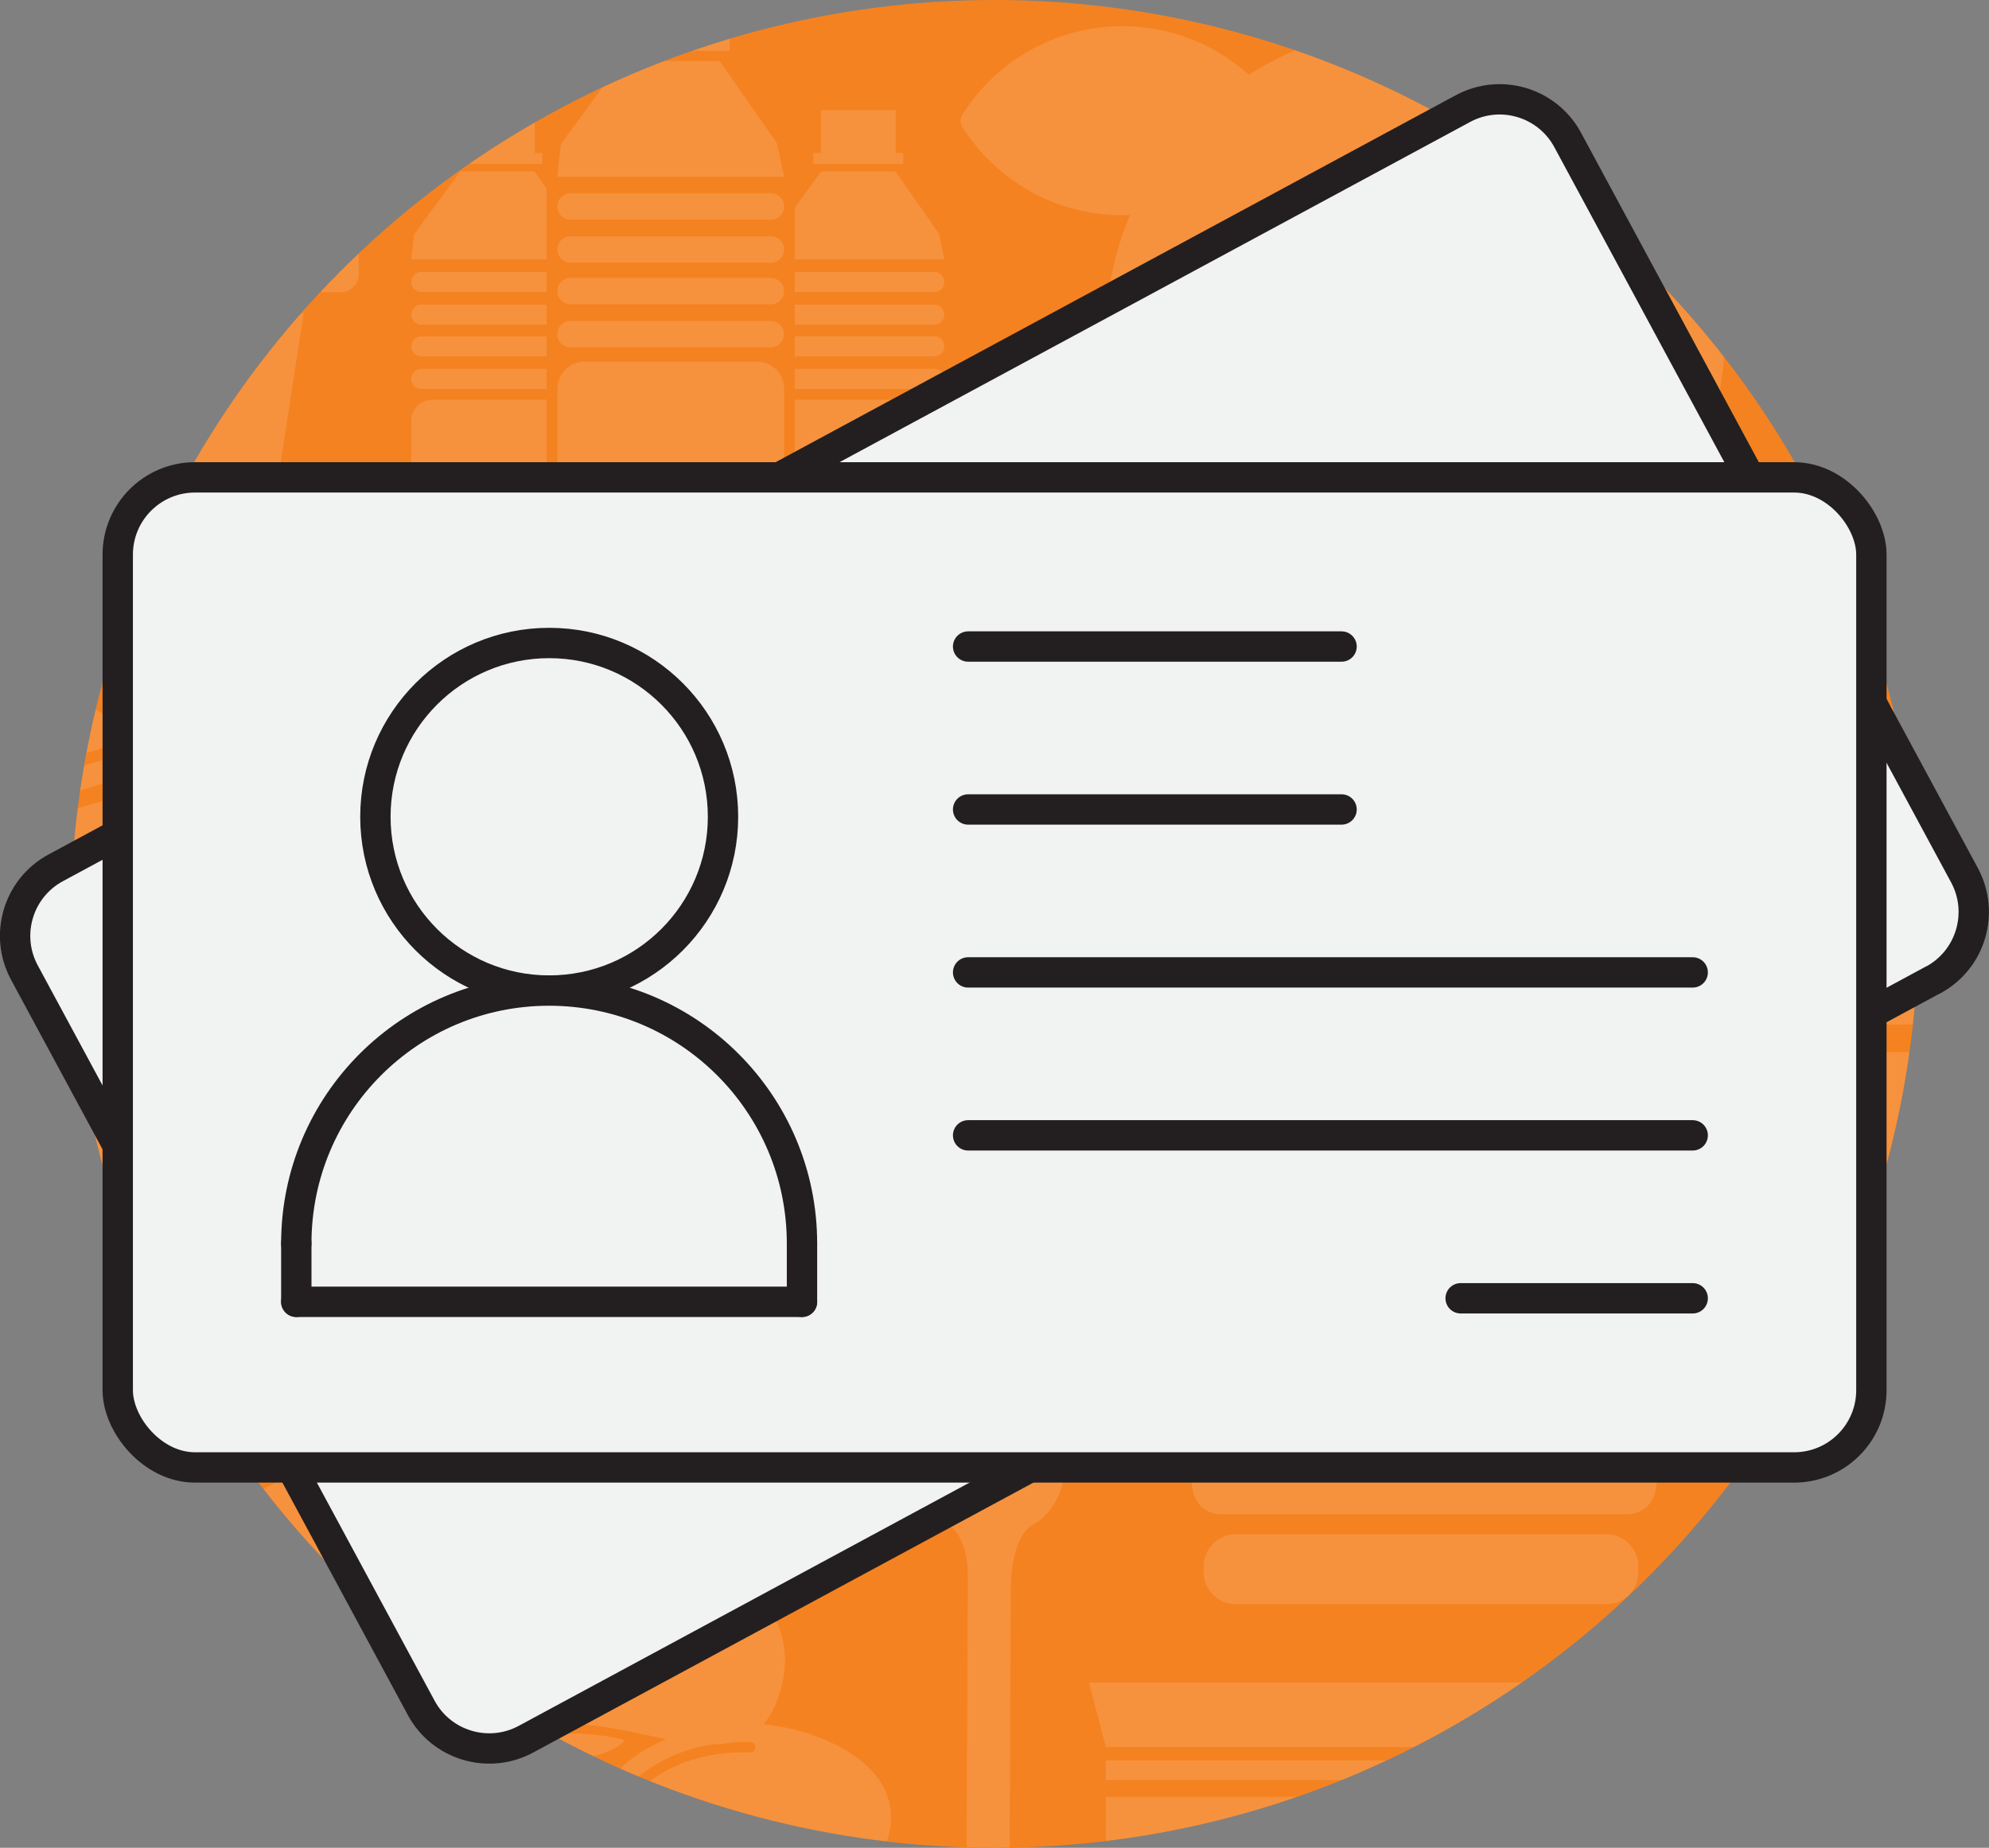 <svg xmlns="http://www.w3.org/2000/svg" xmlns:xlink="http://www.w3.org/1999/xlink" id="Layer_2" viewBox="0 0 163.19 151.62"><rect x="0" y="0" width="163.19" height="151.62" fill="#808080" stroke="none"/><defs><style>      .cls-1, .cls-2 {        fill: none;      }      .cls-3 {        fill: #f58220;      }      .cls-2 {        stroke: #231f20;        stroke-linecap: round;        stroke-linejoin: round;        stroke-width: 2.49px;      }      .cls-4 {        fill: #f1f2f2;      }      .cls-5 {        clip-path: url(#clippath-1);      }      .cls-6 {        clip-path: url(#clippath-3);      }      .cls-7 {        clip-path: url(#clippath-2);      }      .cls-8 {        fill: #fff;      }      .cls-9 {        opacity: .13;      }      .cls-10 {        clip-path: url(#clippath);      }    </style><clipPath id="clippath"><circle class="cls-1" cx="81.59" cy="75.81" r="75.81"></circle></clipPath><clipPath id="clippath-1"><rect class="cls-1" x="-181.28" y="-270.92" width="526.17" height="327.21"></rect></clipPath><clipPath id="clippath-2"><rect class="cls-1" x="-181.28" y="51.26" width="526.17" height="327.21"></rect></clipPath><clipPath id="clippath-3"><rect class="cls-1" y="6.9" width="163.19" height="137.81"></rect></clipPath></defs><g id="Layer_1-2" data-name="Layer_1"><g><g class="cls-10"><ellipse class="cls-3" cx="387.86" cy="147.93" rx="703.38" ry="452.15"></ellipse><g><g class="cls-9"><g class="cls-5"><path class="cls-8" d="M102.79,18.76c0-1.33,1.08-2.41,2.41-2.41s2.41,1.08,2.41,2.41-1.08,2.41-2.41,2.41-2.41-1.08-2.41-2.41M105.19,33.49c0-4.1,4.89-7.43,10.93-7.43s10.93,3.32,10.93,7.43-4.89,7.43-10.93,7.43-10.93-3.32-10.93-7.43M127.72,21.16c-1.33,0-2.41-1.08-2.41-2.41s1.08-2.41,2.41-2.41,2.41,1.08,2.41,2.41-1.08,2.41-2.41,2.41M78.95,10.4c2.75,4.36,7.6,7.26,13.13,7.26.21,0,.43-.01.64-.02-1.29,3.04-2,6.38-2,9.89,0,14.02,11.37,25.39,25.39,25.39s25.39-11.37,25.39-25.39c0-3.52-.72-6.87-2.01-9.91.37.03.75.04,1.13.04,5.63,0,10.55-3,13.27-7.48.1-.17.1-.38,0-.55-2.72-4.48-7.65-7.48-13.27-7.48-4.09,0-7.8,1.59-10.57,4.17-4-2.64-8.79-4.17-13.94-4.17s-9.71,1.47-13.65,3.99c-2.75-2.48-6.38-3.99-10.37-3.99-5.53,0-10.39,2.9-13.13,7.26-.19.31-.19.7,0,1.01M112.19,30.13c.82,0,1.48,1.37,1.48,3.06s-.66,3.06-1.48,3.06-1.48-1.37-1.48-3.06.66-3.06,1.48-3.06M118.41,33.19c0,1.69.66,3.06,1.48,3.06s1.48-1.37,1.48-3.06-.66-3.06-1.48-3.06-1.48,1.37-1.48,3.06"></path><path class="cls-8" d="M160.11,54.18c.47.01.93-.13,1.31-.41.53-.39.85-.99.87-1.65.02-.57-.19-1.1-.57-1.51-.39-.41-.91-.65-1.48-.66-.47-.01-.93.13-1.31.41-.53.39-.85.99-.87,1.65-.03,1.17.89,2.14,2.05,2.18M164.27,43.36c.16,0,.3-.04.42-.13.16-.12.27-.31.28-.52l.04-1.47c.01-.37-.28-.68-.65-.69-.37-.01-.68.28-.69.65l-.04,1.47c-.01.37.28.68.65.69M164.39,39.54c.16,0,.3-.04.42-.13.16-.12.27-.31.28-.52v-.39c.02-.37-.27-.68-.64-.69-.37-.01-.68.28-.69.65v.39c-.02.37.27.68.64.69M164.76,27.16c.16,0,.3-.04.42-.13.16-.12.27-.31.28-.52l.04-1.47c.01-.37-.28-.68-.65-.69-.37-.01-.68.28-.69.65l-.04,1.47c-.01.37.28.68.65.69M164.87,23.34c.16,0,.3-.04.42-.13.16-.12.27-.31.28-.52v-.39c.02-.37-.27-.68-.64-.69-.37-.01-.68.28-.69.65v.39c-.02.37.27.68.64.69M165.26,10.36c.16,0,.3-.04.42-.13.16-.12.27-.31.28-.52l.04-1.47c.01-.37-.28-.68-.65-.69-.37-.01-.68.28-.69.65l-.04,1.47c-.01.37.28.68.65.69M165.37,6.54c.16,0,.3-.04.42-.13.16-.12.27-.31.28-.52v-.39c.02-.37-.27-.68-.64-.69-.37-.01-.68.28-.69.65v.39c-.02.37.27.68.64.69M156.04,51.94c.04-1.28.66-2.46,1.69-3.22.45-.33.94-.55,1.47-.68l.09-2.86-1.86-.06c-2.02-.06-3.61-1.75-3.55-3.77l.07-2.18c.06-2.02,1.75-3.61,3.77-3.55l1.86.06.02-.56c-3.78.59-4.94-.27-5.29-.88-.28-.48-.11-1.1.38-1.38.43-.24.96-.14,1.27.22.14.08,1,.45,3.7-.02l.03-1.06-4.45-.13c-.56-.02-1-.48-.98-1.04.02-.56.48-1,1.04-.98l4.45.13.02-.71-1.86-.06c-2.02-.06-3.61-1.75-3.55-3.77l.07-2.17c.06-2.02,1.75-3.61,3.77-3.55l1.86.06.03-1.09c-3.78.59-4.94-.27-5.29-.88-.28-.48-.11-1.1.38-1.38.43-.24.96-.14,1.27.22.14.08,1,.46,3.7-.02l.03-1.06-4.45-.13c-.56-.02-1-.48-.98-1.04.02-.56.48-1,1.04-.98l4.45.13.03-1.14-1.86-.06c-2.02-.06-3.61-1.75-3.55-3.77l.06-2.18c.06-2.02,1.75-3.61,3.77-3.55l1.86.06.03-.99,1.18-4.2.84,4.26-.03.99,1.86.06c2.02.05,3.6,1.73,3.55,3.77l-.07,2.17c-.06,2.02-1.75,3.61-3.77,3.55l-1.86-.06-.03,1.14,4.69.14c.56.02,1,.48.98,1.04,0,.32-.17.61-.41.79-.17.13-.39.2-.63.19l-4.69-.14-.02.62c4.48-.67,5.42,1.08,5.57,1.46.17.44.02.92-.34,1.18-.07.05-.14.09-.23.12-.49.19-1.03-.02-1.26-.47-.09-.09-.88-.76-3.8-.25l-.05,1.53,1.86.06c2.02.06,3.61,1.75,3.55,3.77l-.06,2.18c-.06,2.02-1.75,3.61-3.77,3.55l-1.86-.06-.02.71,4.69.14c.56.02,1,.48.98,1.04,0,.32-.17.61-.41.79-.17.13-.39.2-.63.19l-4.69-.14-.02.62c4.48-.67,5.42,1.08,5.57,1.46.17.44.02.92-.34,1.18-.07.05-.14.09-.23.12-.49.19-1.03-.02-1.26-.47-.09-.09-.88-.76-3.8-.25l-.03,1,1.86.06c2.02.06,3.61,1.75,3.55,3.77l-.06,2.18c-.06,2.02-1.75,3.61-3.77,3.55l-1.86-.06-.08,2.83c.74.19,1.42.59,1.96,1.16.76.8,1.16,1.85,1.12,2.96-.04,1.28-.66,2.46-1.69,3.22-.75.55-1.63.82-2.56.79-2.28-.07-4.08-1.98-4.01-4.26"></path><path class="cls-8" d="M-20.25,23.98H27.93c.83,0,1.51-.68,1.51-1.51v-2.39c0-.83-.68-1.51-1.51-1.51H-20.25c-.83,0-1.51.68-1.51,1.51v2.39c0,.83.68,1.51,1.51,1.51"></path><path class="cls-8" d="M-8.07,45.55H15.75v-4.87h-5.01c-.11-3.61-3.06-6.5-6.7-6.5s-6.59,2.89-6.7,6.5h-5.42v4.87ZM24.92,25.68l-4.11,26.61c-.16,1.01-1.03,1.76-2.06,1.76H-11.08c-1.03,0-1.9-.75-2.06-1.76l-4.11-26.61H24.92Z"></path><path class="cls-8" d="M46.79,26.34h16.46c.59,0,1.07.48,1.07,1.07v.02c0,.59-.48,1.07-1.07,1.07h-16.46c-.59,0-1.07-.48-1.07-1.07v-.02c0-.59.48-1.07,1.07-1.07M45.73,23.88c0-.59.48-1.07,1.07-1.07h16.46c.59,0,1.07.48,1.07,1.07v.02c0,.59-.48,1.07-1.07,1.07h-16.46c-.59,0-1.07-.48-1.07-1.07v-.02ZM45.73,20.46c0-.59.48-1.07,1.07-1.07h16.46c.59,0,1.07.48,1.07,1.07v.02c0,.59-.48,1.07-1.07,1.07h-16.46c-.59,0-1.07-.48-1.07-1.07v-.02ZM45.73,16.93c0-.59.48-1.07,1.07-1.07h16.46c.59,0,1.07.48,1.07,1.07v.02c0,.59-.48,1.07-1.07,1.07h-16.46c-.59,0-1.07-.48-1.07-1.07v-.02ZM47.96,29.67h14.14c1.23,0,2.23,1,2.23,2.23v17.1c0,1.97-1.6,3.57-3.57,3.57h-11.45c-1.97,0-3.57-1.6-3.57-3.57v-17.1c0-1.23,1-2.23,2.23-2.23M46.02,11.81l4.99-6.8h8.03l4.7,6.73.59,2.72v.05h-18.6l.29-2.69ZM50.18,4.17h9.69v-1.17h-.81V-1.63h-8.08V3h-.81v1.17Z"></path><path class="cls-8" d="M77.48,28.42c0,.45-.36.81-.81.81h-11.46v-1.64h11.46c.45,0,.81.36.81.81v.02Z"></path><path class="cls-8" d="M77.48,23.13v.02c0,.45-.36.81-.81.81h-11.46v-1.64h11.46c.45,0,.81.36.81.81"></path><path class="cls-8" d="M77.48,25.82c0,.45-.36.81-.81.81h-11.46v-1.63h11.46c.45,0,.81.36.81.81v.02Z"></path><path class="cls-8" d="M77.48,31.1c0,.45-.36.81-.81.81h-11.46v-1.64h11.46c.45,0,.81.36.81.81v.02Z"></path><polygon class="cls-8" points="66.74 12.56 67.36 12.56 67.36 9.04 73.49 9.04 73.49 12.56 74.1 12.56 74.1 13.44 66.74 13.44 66.74 12.56"></polygon><path class="cls-8" d="M65.21,32.8h10.58c.93,0,1.69.76,1.69,1.69v12.98c0,1.5-1.21,2.71-2.71,2.71h-8.69c-.3,0-.59-.05-.87-.14v-17.25Z"></path><polygon class="cls-8" points="65.21 17.03 67.38 14.07 73.47 14.07 77.04 19.18 77.48 21.25 77.48 21.28 65.21 21.28 65.21 17.03"></polygon><path class="cls-8" d="M33.75,25.81c0-.45.36-.81.81-.81h10.28v1.63h-10.28c-.45,0-.81-.36-.81-.81v-.02Z"></path><path class="cls-8" d="M33.75,28.41c0-.45.36-.81.81-.81h10.28v1.64h-10.28c-.45,0-.81-.36-.81-.81v-.02Z"></path><path class="cls-8" d="M33.75,31.1v-.02c0-.45.36-.81.81-.81h10.28v1.64h-10.28c-.45,0-.81-.36-.81-.81"></path><polygon class="cls-8" points="43.86 14.07 44.84 15.48 44.84 21.28 33.75 21.28 33.97 19.24 37.76 14.07 43.86 14.07"></polygon><path class="cls-8" d="M35.44,32.8h9.4v17.39h-8.38c-1.5,0-2.71-1.21-2.71-2.71v-12.98c0-.93.76-1.69,1.69-1.69"></path><path class="cls-8" d="M33.75,23.13c0-.45.36-.81.81-.81h10.28v1.64h-10.28c-.45,0-.81-.36-.81-.81v-.02Z"></path><polygon class="cls-8" points="37.13 12.56 37.75 12.56 37.75 9.04 43.88 9.04 43.88 12.56 44.49 12.56 44.49 13.44 37.13 13.44 37.13 12.56"></polygon><path class="cls-8" d="M29.91,6.3l-5.56-3.67,1.95-2.96,5.58,3.68c.73-.62,1.87-.68,2.78-.08,1.09.72,1.44,2.11.78,3.1-.26.39-.63.66-1.06.8.04.45-.06.9-.32,1.29-.66.99-2.07,1.21-3.16.5-.94-.62-1.32-1.73-1-2.66"></path><path class="cls-8" d="M8.57-10.37c.26-.4.15-.93-.24-1.19-.4-.26-.93-.15-1.19.24-.26.4-.15.93.24,1.19.4.26.93.15,1.19-.24M15.22-7.24c.26-.4.15-.93-.24-1.19-.4-.26-.93-.15-1.19.24-.26.4-.15.93.24,1.19.4.26.93.15,1.19-.24M19.66-6.37c.26-.4.15-.93-.24-1.19-.4-.26-.93-.15-1.19.24s-.15.93.24,1.19c.4.26.93.15,1.19-.24M10.92-12.17c-.26.4-.15.93.24,1.19.4.26.93.15,1.19-.24.26-.4.15-.93-.24-1.19s-.93-.15-1.19.24M6.28-17.25c.26-.4.15-.93-.24-1.19-.4-.26-.93-.15-1.19.24-.26.4-.15.93.24,1.19.4.26.93.15,1.19-.24M16.99-10.68c.26-.4.15-.93-.24-1.19s-.93-.15-1.19.24c-.26.4-.15.93.24,1.19.4.26.93.15,1.19-.24M9.84-16.96c-.4-.26-.93-.15-1.19.24s-.15.93.24,1.19c.4.26.93.15,1.19-.24.26-.4.15-.93-.24-1.19M14.35-15.01c.26-.4.15-.93-.24-1.19-.4-.26-.93-.15-1.19.24-.26.4-.15.93.24,1.19.4.26.93.15,1.19-.24M5.21-14.88c-.26.4-.15.93.24,1.19s.93.15,1.19-.24c.26-.4.15-.93-.24-1.19-.4-.26-.93-.15-1.19.24M1.71-16.56c-.26.4-.15.93.24,1.19.4.26.93.15,1.19-.24s.15-.93-.24-1.19c-.4-.26-.93-.15-1.19.24M-1.42-16.14c5.66-8.22,19.72-2.97,22.58,6.88,1.06,3.64,2.64,5.73,3.74,6.7.53.47.65,1.25.26,1.84l-1.49,2.26c-.35.53-1.01.76-1.61.57-1.52-.5-4.18-1.38-7.31-.86C4.35,2.95-7.08-7.92-1.42-16.14"></path><path class="cls-8" d="M6.45,13.32L.89,9.65l1.95-2.96,5.58,3.68c.73-.62,1.87-.68,2.78-.08,1.09.72,1.44,2.11.78,3.1-.26.39-.63.66-1.06.8.04.45-.06.9-.32,1.29-.66.99-2.07,1.21-3.16.5-.94-.62-1.32-1.73-1-2.66"></path><path class="cls-8" d="M-14.89-3.35c.26-.4.15-.93-.24-1.19-.4-.26-.93-.15-1.19.24-.26.4-.15.93.24,1.19.4.26.93.15,1.19-.24M-8.24-.22c.26-.4.15-.93-.24-1.19-.4-.26-.93-.15-1.19.24-.26.4-.15.93.24,1.19.4.26.93.15,1.19-.24M-3.8.65c.26-.4.15-.93-.24-1.19-.4-.26-.93-.15-1.19.24-.26.4-.15.93.24,1.19.4.26.93.15,1.19-.24M-12.55-5.15c-.26.4-.15.93.24,1.19.4.26.93.15,1.19-.24.26-.4.15-.93-.24-1.19s-.93-.15-1.19.24M-17.18-10.24c.26-.4.15-.93-.24-1.19-.4-.26-.93-.15-1.19.24s-.15.93.24,1.19c.4.26.93.15,1.19-.24M-6.47-3.67c.26-.4.15-.93-.24-1.19-.4-.26-.93-.15-1.19.24-.26.4-.15.93.24,1.19.4.26.93.15,1.19-.24M-13.62-9.94c-.4-.26-.93-.15-1.19.24-.26.4-.15.93.24,1.19.4.26.93.15,1.19-.24.26-.4.15-.93-.24-1.19M-9.11-7.99c.26-.4.15-.93-.24-1.19-.4-.26-.93-.15-1.19.24-.26.4-.15.93.24,1.19.4.26.93.15,1.19-.24M-18.25-7.86c-.26.4-.15.93.24,1.19.4.26.93.15,1.19-.24.26-.4.15-.93-.24-1.19-.4-.26-.93-.15-1.19.24M-21.75-9.54c-.26.4-.15.93.24,1.19.4.26.93.15,1.19-.24.26-.4.15-.93-.24-1.19-.4-.26-.93-.15-1.19.24M-24.88-9.13C-19.23-17.35-5.17-12.1-2.3-2.25-1.24,1.39.34,3.48,1.43,4.45c.53.47.65,1.25.26,1.84L.2,8.55c-.35.53-1.01.76-1.61.57-1.52-.5-4.18-1.38-7.31-.86C-19.11,9.97-30.54-.91-24.88-9.13"></path></g></g><g class="cls-9"><g class="cls-7"><path class="cls-8" d="M-7.75,181.59c-.5-.01-.96-.19-1.35-.5-.53-.44-.83-1.09-.81-1.77.02-.59.26-1.14.69-1.55s.99-.62,1.58-.61c.5.01.96.19,1.35.5.53.44.83,1.09.81,1.77-.03,1.22-1.06,2.19-2.28,2.15M-11.45,170.03c-.16,0-.31-.06-.43-.16-.16-.13-.26-.34-.26-.56l.04-1.54c.01-.39.33-.7.72-.69.39.01.7.33.69.72l-.04,1.54c-.01.39-.33.7-.72.69M-11.34,166.03c-.16,0-.31-.06-.43-.16-.16-.13-.26-.34-.26-.56v-.41c.02-.39.35-.7.74-.68.39.01.7.34.69.72v.41c-.02.39-.35.7-.74.69M-10.99,153.06c-.16,0-.31-.06-.43-.16-.16-.13-.26-.34-.26-.56l.04-1.54c.01-.39.33-.7.72-.69.39.01.7.33.69.72l-.04,1.54c-.01.39-.33.7-.72.69M-10.88,149.06c-.16,0-.31-.06-.43-.16-.16-.13-.26-.34-.26-.56v-.41c.02-.39.35-.7.74-.68.39.01.7.34.69.72v.41c-.02.39-.35.7-.74.69M-10.5,135.46c-.16,0-.31-.06-.43-.16-.16-.13-.26-.34-.26-.56l.04-1.54c.01-.39.33-.7.72-.69.39.01.7.33.69.72l-.04,1.54c-.01.39-.33.7-.72.69M-10.39,131.46c-.16,0-.31-.06-.43-.16-.16-.13-.26-.34-.26-.56v-.41c.02-.39.35-.7.74-.68.39.01.7.33.69.72v.41c-.02.39-.35.7-.74.68M-3.36,179.5c.04-1.35-.54-2.61-1.58-3.47-.45-.37-.95-.64-1.5-.8l.08-3,1.95.05c2.12.06,3.88-1.61,3.94-3.73l.06-2.28c.06-2.12-1.61-3.88-3.73-3.94l-1.95-.05.02-.59c3.92.84,5.18.01,5.58-.61.32-.49.18-1.14-.31-1.46-.43-.28-1-.2-1.34.16-.15.07-1.07.42-3.87-.24l.03-1.11,4.66.13c.58.02,1.07-.44,1.09-1.03.02-.58-.44-1.07-1.03-1.09l-4.66-.13.02-.75,1.95.05c2.12.06,3.88-1.61,3.94-3.73l.06-2.28c.06-2.12-1.61-3.88-3.73-3.94l-1.95-.05.03-1.14c3.92.84,5.18.01,5.58-.61.32-.49.18-1.14-.31-1.46-.43-.28-1-.2-1.34.16-.15.07-1.07.42-3.87-.24l.03-1.11,4.66.13c.58.02,1.07-.44,1.09-1.03.02-.58-.44-1.07-1.03-1.09l-4.66-.13.03-1.19,1.95.05c2.12.06,3.88-1.61,3.94-3.73l.06-2.28c.06-2.12-1.61-3.88-3.73-3.94l-1.95-.05.03-1.04-.98-4.46-1.13,4.4-.03,1.04-1.95-.05c-2.11-.07-3.87,1.59-3.94,3.73l-.06,2.28c-.06,2.12,1.61,3.88,3.73,3.94l1.95.05-.03,1.19-4.91-.14c-.58-.02-1.07.44-1.09,1.03,0,.34.14.65.39.85.18.14.4.23.64.24l4.91.14-.02.65c-4.64-.97-5.74.8-5.92,1.2-.21.45-.07.96.29,1.26.07.06.15.11.23.14.5.23,1.08.04,1.35-.42.1-.08.96-.74,3.99-.03l-.04,1.6-1.95-.05c-2.12-.06-3.88,1.61-3.94,3.73l-.06,2.28c-.06,2.12,1.61,3.88,3.73,3.94l1.95.05-.02.75-4.91-.14c-.58-.02-1.07.44-1.09,1.03,0,.34.14.65.39.85.18.14.4.23.64.24l4.91.14-.02.65c-4.64-.96-5.74.81-5.92,1.2-.21.45-.07.96.29,1.26.07.06.15.11.23.14.5.23,1.08.04,1.35-.42.1-.08.96-.74,3.99-.03l-.03,1.05-1.95-.05c-2.12-.06-3.88,1.61-3.94,3.73l-.06,2.28c-.06,2.12,1.61,3.88,3.73,3.94l1.95.05-.08,2.96c-.79.16-1.52.53-2.12,1.1-.84.8-1.32,1.87-1.35,3.03-.04,1.35.54,2.61,1.58,3.47.75.62,1.66.96,2.63.98,2.39.07,4.38-1.82,4.45-4.21"></path><path class="cls-8" d="M9.01,183.14c-.5-.01-.96-.19-1.35-.5-.53-.44-.83-1.09-.81-1.77.02-.59.26-1.14.69-1.55.43-.41.99-.62,1.58-.61.5.01.96.19,1.35.5.53.44.83,1.09.81,1.77-.03,1.22-1.06,2.19-2.28,2.15M5.31,171.58c-.16,0-.31-.06-.43-.16-.16-.13-.26-.34-.26-.56l.04-1.54c.01-.39.33-.7.72-.69.39.01.7.34.68.72l-.04,1.54c-.01.39-.33.7-.72.69M5.42,167.58c-.16,0-.31-.06-.43-.16-.16-.13-.26-.34-.26-.56v-.41c.02-.39.35-.7.74-.69.39.01.7.34.69.72v.41c-.02.39-.35.7-.74.68M5.78,154.61c-.16,0-.31-.06-.43-.16-.16-.13-.26-.34-.26-.56l.04-1.54c.01-.39.33-.7.72-.69.39.01.7.33.69.72l-.04,1.54c-.01.39-.33.7-.72.69M5.89,150.61c-.16,0-.31-.06-.43-.16-.16-.13-.26-.34-.26-.56v-.41c.02-.39.35-.7.74-.68.39.01.7.34.69.72v.41c-.02.39-.35.7-.74.69M6.26,137.01c-.16,0-.31-.06-.43-.16-.16-.13-.26-.34-.26-.56l.04-1.54c.01-.39.33-.7.72-.69.39.01.7.33.69.72l-.04,1.54c-.01.39-.33.7-.72.69M6.37,133.01c-.16,0-.31-.06-.43-.16-.16-.13-.26-.34-.26-.56v-.41c.02-.39.35-.7.74-.69.39.01.7.33.69.72v.41c-.02.39-.35.7-.74.68M13.4,181.05c.04-1.35-.54-2.61-1.58-3.47-.45-.37-.95-.64-1.5-.8l.08-3,1.95.05c2.12.06,3.88-1.61,3.94-3.73l.06-2.28c.06-2.12-1.61-3.88-3.73-3.94l-1.95-.05.02-.59c3.92.84,5.18.01,5.58-.61.32-.49.18-1.14-.31-1.46-.43-.28-1-.2-1.34.16-.15.07-1.07.42-3.87-.24l.03-1.11,4.66.13c.58.02,1.07-.44,1.09-1.03.02-.58-.44-1.07-1.03-1.09l-4.66-.13.02-.75,1.95.05c2.12.06,3.88-1.61,3.94-3.73l.06-2.28c.06-2.12-1.61-3.88-3.73-3.94l-1.95-.05.03-1.14c3.92.84,5.18.01,5.58-.61.32-.49.18-1.14-.31-1.46-.43-.28-1-.2-1.34.16-.15.07-1.07.42-3.87-.24l.03-1.11,4.66.13c.58.02,1.07-.44,1.09-1.03.02-.58-.44-1.07-1.03-1.09l-4.66-.13.03-1.19,1.95.05c2.12.06,3.88-1.61,3.94-3.73l.06-2.28c.06-2.12-1.61-3.88-3.73-3.94l-1.95-.05.03-1.04-.98-4.46-1.13,4.4-.03,1.04-1.95-.05c-2.11-.07-3.87,1.59-3.94,3.73l-.06,2.28c-.06,2.12,1.61,3.88,3.73,3.94l1.95.05-.03,1.19-4.91-.14c-.58-.02-1.07.44-1.09,1.03,0,.34.14.65.39.85.18.14.4.23.64.24l4.91.14-.02.65c-4.64-.97-5.74.8-5.92,1.2-.21.45-.07.96.29,1.26.07.06.15.11.23.14.5.23,1.08.04,1.35-.42.1-.08.96-.74,3.99-.03l-.04,1.6-1.95-.05c-2.12-.06-3.88,1.61-3.94,3.73l-.06,2.28c-.06,2.12,1.61,3.88,3.73,3.94l1.95.05-.02.75-4.91-.14c-.58-.02-1.07.44-1.09,1.03,0,.34.14.65.39.85.18.14.4.23.64.24l4.91.14-.02.65c-4.64-.97-5.74.8-5.92,1.2-.21.45-.07.96.29,1.26.07.06.15.11.23.14.5.23,1.08.04,1.35-.42.1-.08.96-.74,3.99-.03l-.03,1.05-1.95-.05c-2.12-.06-3.88,1.61-3.94,3.73l-.06,2.28c-.06,2.12,1.61,3.88,3.73,3.94l1.95.05-.08,2.96c-.79.16-1.52.53-2.12,1.1-.84.8-1.32,1.87-1.35,3.03-.04,1.35.54,2.61,1.58,3.47.75.62,1.66.96,2.63.98,2.39.07,4.38-1.82,4.45-4.21"></path><path class="cls-8" d="M61.54,143.8c-7.48-.25-10.45,4.57-10.58,4.77-.08.13-.22.21-.36.21-.08,0-.16-.02-.23-.06-.2-.12-.27-.39-.15-.59.13-.22,3.34-5.45,11.34-5.19.24,0,.42.21.42.44,0,.24-.21.42-.44.42M49.86,150.72c-.27,0-.5-.21-.51-.48,0-.27.21-.5.48-.51.27,0,.5.21.51.48,0,.27-.21.5-.48.51M60.62,141.4c-6.7.17-12.36,4.45-12.26,8.82.11,4.37,4.07,5.06,11.33,2.87,4.72-1.42,11.91,3.91,13.29-2.81,1.22-5.94-6.93-9.03-12.37-8.89"></path><path class="cls-8" d="M29.4,126.15c4.96-3.83,4.31-8.52,4.28-8.72-.02-.13.03-.25.12-.33.05-.04.11-.07.18-.08.2-.03.38.1.41.3.03.21.76,5.3-4.55,9.4-.16.12-.38.09-.51-.06-.12-.16-.09-.39.06-.51M33.25,115.45c.17-.15.43-.13.58.04.15.17.13.43-.04.58-.17.15-.43.13-.58-.04-.15-.17-.13-.43.04-.58M31.28,127.21c4.24-3.68,5.6-9.47,3.2-12.23-2.4-2.76-5.33-1.09-8.85,4.19-2.29,3.44-9.78,3.83-7.08,8.9,2.39,4.49,9.29,2.13,12.73-.86"></path><path class="cls-8" d="M24.21,120.07c.57-.46,1.56-1.66,2.07-2.3-.65-.06-1.61.35-2.48,1.1-.91.8-1.46,1.74-1.44,2.4.54-.26,1.27-.73,1.85-1.2"></path><path class="cls-8" d="M57.24,115.33c-5.32-1.68-8.42,1.17-8.55,1.29-.08.08-.2.1-.3.08-.06-.01-.11-.04-.15-.09-.12-.13-.12-.33.01-.45.14-.13,3.49-3.24,9.19-1.44.17.05.26.23.21.4-.05.17-.23.26-.4.21M47.46,117.95c-.2-.05-.32-.25-.27-.45.05-.2.25-.32.45-.27.2.05.32.25.27.45-.05.2-.25.32-.45.27M57.06,113.42c-4.85-1.23-9.77.71-10.57,3.87-.8,3.16,1.91,4.45,7.56,4.34,3.68-.07,7.77,5.21,10.11.66,2.07-4.02-3.16-7.87-7.09-8.87"></path><path class="cls-8" d="M55.42,122.21c-.63-.18-2.01-.3-2.73-.35.29.5,1.07,1,2.07,1.26,1.05.27,2.02.18,2.49-.17-.46-.26-1.17-.56-1.82-.74"></path><path class="cls-8" d="M26.65,152.25c4.32,2.31,7.46.35,7.59.27.08-.05.19-.06.27-.02.05.02.09.06.12.1.08.13.05.3-.08.39-.14.09-3.54,2.23-8.16-.24-.14-.07-.19-.24-.12-.38.07-.14.25-.19.38-.11M35.51,151.58c.16.07.23.27.16.43-.07.16-.27.23-.43.16-.16-.07-.23-.27-.16-.43.08-.16.27-.23.43-.16M26.49,153.92c3.98,1.85,8.54.97,9.75-1.62,1.2-2.59-.92-4.15-5.81-4.97-3.18-.53-5.86-5.75-8.61-2.21-2.44,3.13,1.45,7.3,4.68,8.8"></path><path class="cls-8" d="M29.33,146.61c.51.26,1.68.58,2.3.74-.17-.48-.76-1.04-1.58-1.42-.86-.4-1.71-.48-2.17-.26.36.3.92.67,1.45.94"></path><path class="cls-8" d="M47.56,128.17c-11.01-.64-15.56,6.34-15.75,6.64-.12.19-.33.29-.54.29-.12,0-.23-.03-.34-.1-.3-.19-.39-.58-.2-.87.2-.32,5.11-7.91,16.9-7.23.35.02.62.32.6.67-.02.35-.32.62-.67.6M30.1,137.93c-.4,0-.73-.33-.73-.73s.33-.73.73-.73.73.33.73.73-.33.73-.73.73M46.29,124.61c-9.88,0-18.37,6.11-18.37,12.54s5.81,7.6,16.58,4.65c7.01-1.92,17.4,6.2,19.68-3.65,2.01-8.71-9.88-13.55-17.89-13.55"></path><path class="cls-8" d="M47.43,142.24c-1.29-.04-3.99.41-5.41.67.8.83,2.54,1.4,4.57,1.4,2.13,0,3.95-.63,4.68-1.53-1.01-.27-2.52-.5-3.84-.54"></path><path class="cls-8" d="M12.28,63.04l-19.95,6.4-.13,30.25-3.76,1.47v-30.99c0-.26-.21-.46-.46-.46s-.46.21-.46.46v30.73l-5.37-3.12c-.79-.46-1.28-1.31-1.28-2.22v-30.43l6.92,3.28c.06.03.13.04.2.04.04,0,.09,0,.13-.02l24.26-7.25-.09,1.86ZM-11.99,67.48l-6.49-3.08,24.38-7.38,5.62,3.44-23.5,7.02ZM18.45,87.62c-1.47,3.63-5.03,5.61-7.95,4.43-2.92-1.18-4.09-5.09-2.62-8.72,1.47-3.63,5.03-5.61,7.95-4.43,2.92,1.18,4.09,5.09,2.62,8.72M-5.99,70.07l24.38-7.38,5.62,3.44L.5,73.15l-6.5-3.08ZM19.74,88.15c-1.83,4.52-6.26,6.98-9.89,5.51-3.63-1.47-5.09-6.33-3.26-10.85,1.83-4.52,6.26-6.98,9.89-5.51,3.63,1.47,5.09,6.33,3.26,10.85M.6,74.09s-.09.02-.13.02c-.07,0-.14-.02-.2-.04l-6.92-3.28v30.43c0,.92.49,1.76,1.28,2.22L0,106.55v-30.73c0-.26.21-.46.46-.46s.46.21.46.46v30.99l21.46-8.37c.59-.23.98-.78,1.01-1.41l1.46-30.2L.6,74.09Z"></path><path class="cls-8" d="M83.17,158.54l-.08,17.96c0,.39-.32.71-.71.71-.39,0-.71-.32-.71-.71l.08-17.96c0-.39.32-.71.71-.71.39,0,.71.32.71.71M83.05,184.43c0,.39-.32.71-.71.71-.39,0-.71-.32-.71-.71l.02-5.26c0-.39.32-.71.71-.71.39,0,.71.32.71.71l-.02,5.26ZM87.45,118.59l-1.82-40.78h-1.67s-.17,36.78-.17,36.78c0,1.83-1.15,3.3-2.55,3.3h-.05c-1.4,0-2.53-1.49-2.52-3.32l.17-36.78h-1.34s-2.52,40.75-2.52,40.75c-.02,3.86,1.19,5.91,2.91,6.67h0s1.53.69,1.52,4.25l-.12,26.28h-1.82s-.13,28.6-.13,28.6c0,1.42,1.14,2.57,2.56,2.58h2.27c1.42.02,2.57-1.13,2.58-2.55l.13-28.61h-2.06s.11-25.34.11-25.34c.02-3.7,1.2-4.92,1.73-5.28.08-.04.15-.08.23-.13.02,0,.03-.01.03-.01h0c1.58-.94,2.71-3.03,2.54-6.4"></path><path class="cls-8" d="M97.56,96.35l3.75,23.25c.06.38.39.65.76.65.04,0,.08,0,.12-.01.42-.07.71-.46.64-.88l-3.75-23.25c-.07-.42-.46-.71-.88-.64-.42.07-.71.46-.64.88M93.27,92.51h47.16l-4.6,29.77c-.18,1.13-1.15,1.97-2.3,1.97h-33.37c-1.15,0-2.12-.84-2.3-1.97l-4.6-29.77ZM138.32,82.93c0-.36-.29-.64-.64-.64h-2.42c-.36,0-.64.29-.64.64s.29.64.64.64h2.42c.36,0,.64-.29.64-.64M134.41,74.06c.36,0,.64-.29.64-.64s-.29-.64-.64-.64h-1.06c-.36,0-.64.29-.64.64s.29.64.64.64h1.06ZM133.34,82.93c0-.36-.29-.64-.64-.64h-7.71c-.35,0-.64.29-.64.64s.29.64.64.64h7.71c.36,0,.64-.29.64-.64M123.06,82.93c0-.36-.29-.64-.64-.64h-29.15c-.36,0-.64.29-.64.64s.29.64.64.64h29.15c.36,0,.64-.29.64-.64M125.74,74.06c.35,0,.64-.29.64-.64s-.29-.64-.64-.64h-29.62c-.36,0-.64.29-.64.64s.29.64.64.64h29.62ZM101.23,68.92c-.06.35.17.68.52.74.04,0,.07,0,.11,0,.31,0,.58-.22.63-.53.98-5.59,9.31-8.39,9.39-8.42.34-.11.52-.47.41-.81-.11-.34-.47-.52-.81-.41-.37.12-9.14,3.06-10.25,9.42M127.67,73.41c0,.36.29.64.64.64h2.27c.36,0,.64-.29.64-.64s-.29-.64-.64-.64h-2.27c-.36,0-.64.29-.64.64M144.75,85.46v.1c0,2.79-2.26,5.05-5.05,5.05h-46.57c-2.79,0-5.05-2.26-5.05-5.05v-.1c0-2.79,2.26-5.05,5.05-5.05h3.3c-2.39,0-4.33-2.26-4.33-5.05v-.1c0-2.79,1.94-5.05,4.33-5.05h2.5c-.02-.08-.04-.15-.05-.24-1.55-9.81,13.69-13.56,15.62-13.95-.77,5.29,10.07,9.17,14.46,9.94,4.39.77,4.39,4,4.39,4,0,0-.1.09-.28.24h3.32c2.39,0,4.33,2.26,4.33,5.05v.1c0,2.79-1.94,5.05-4.33,5.05h3.3c2.79,0,5.05,2.26,5.05,5.05M134.42,128.52v.48c0,1.45-1.18,2.63-2.63,2.63h-30.4c-1.45,0-2.63-1.18-2.63-2.63v-.48c0-1.45,1.18-2.63,2.63-2.63h30.4c1.45,0,2.63,1.18,2.63,2.63"></path><path class="cls-8" d="M163.43,68.22h-10.45c-.43,0-.77-.35-.77-.77v-.02c0-.43.35-.77.77-.77h10.45c.43,0,.77.35.77.77v.02c0,.43-.35.77-.77.77"></path><path class="cls-8" d="M163.22,65.81h-10.03c-.54,0-.98-.44-.98-.98v-.02c0-.54.44-.98.98-.98h10.03c.54,0,.98.44.98.98v.02c0,.54-.44.98-.98.98"></path><path class="cls-8" d="M165.13,62.83h-13.77v-3.28c0-.89.72-1.62,1.62-1.62h10.54c.89,0,1.62.72,1.62,1.62v3.28Z"></path><polygon class="cls-8" points="164.2 69 152.42 69 151.73 71.28 164.95 71.28 164.2 69"></polygon><path class="cls-8" d="M158.38,127.93c-4.63,0-8.38-6.06-8.38-13.54s3.75-13.54,8.38-13.54,8.38,6.06,8.38,13.54-3.75,13.54-8.38,13.54M169.88,86.33h-22.72l-2.41,7.95v43.06c0,3.98,3.23,7.21,7.21,7.21h13.13c3.98,0,7.21-3.23,7.21-7.21v-43.63l-2.42-7.38Z"></path><polygon class="cls-8" points="169.13 84.06 165.46 72.84 151.25 72.84 147.85 84.06 169.13 84.06"></polygon><path class="cls-8" d="M194.84,176.29c0-1.55-1.26-2.81-2.81-2.81s-2.81,1.26-2.81,2.81,1.26,2.81,2.81,2.81,2.81-1.26,2.81-2.81M185.57,193.24h-11.26c-3.28,0-5.03,3.83-2.92,6.33,2.05,2.43,5.12,3.97,8.54,3.97s6.61-1.6,8.66-4.11c2.02-2.47.17-6.2-3.02-6.2M171.11,176.29c0-1.55-1.26-2.81-2.81-2.81s-2.81,1.26-2.81,2.81,1.26,2.81,2.81,2.81,2.81-1.26,2.81-2.81M172.47,164.91c0,.65.18,1.27.49,1.85-.04.01-.07.03-.11.04,4.24,7,1.77,18.92,1.77,18.92h0c-.13.32-.21.66-.21,1,0,2.01,2.33,3.63,5.2,3.63s5.2-1.63,5.2-3.63c0-.32-.07-.63-.18-.92-1.95-10.63,1.11-16.77,2.15-18.47.11-.15.21-.3.3-.46.02-.02.03-.04.03-.04,0,0,0,0,0,0,.34-.6.53-1.25.53-1.94,0-2.93-3.4-5.3-7.59-5.3s-7.59,2.37-7.59,5.3M213.99,161.22c-2.52,3.81-6.84,6.33-11.75,6.33,0,0,0,0-.01,0-.19,0-2.35.07-3.01,5.32l-2.36,18.7c-1.08,8.54-8.34,14.95-16.95,14.95h-.31c-8.76,0-16.09-6.62-17-15.33l-1.93-18.57c-.06-.56-.07-1.12-.06-1.67,0-.03,0-.05-.01-.08-.21-2.71-1.32-3.3-2.06-3.38-.21.02-.43.03-.64.04-.01,0-.02,0-.02,0h0c-.19,0-.38.01-.57.01-4.91,0-9.23-2.52-11.75-6.33,2.52-3.81,6.84-6.33,11.75-6.33,4.06,0,7.72,1.73,10.29,4.48.1-.15.2-.29.31-.44-.05-.06-.09-.12-.13-.2-.18-.36-.34-.73-.48-1.11-1.37-3.7-.8-7.64,1.19-10.71.64-.99,2.14-.46,2.03.71-.17,1.75.04,3.57.69,5.33.25.68.56,1.32.92,1.92,2.27-1.47,4.92-2.32,7.76-2.32s5.33.8,7.55,2.19c.32-.57.6-1.16.84-1.79.65-1.76.86-3.58.69-5.33-.11-1.17,1.39-1.7,2.03-.71,1.99,3.07,2.56,7.01,1.19,10.71-.14.38-.3.74-.47,1.1.12.16.24.33.36.5,2.56-2.67,6.16-4.33,10.15-4.33,4.91,0,9.23,2.52,11.75,6.33M185.23,196.26c-1.09,0-1.97.88-1.97,1.97s.88,1.97,1.97,1.97,1.97-.88,1.97-1.97-.88-1.97-1.97-1.97M176.41,198.24c0,1.09-.88,1.97-1.97,1.97s-1.97-.88-1.97-1.97.88-1.97,1.97-1.97,1.97.88,1.97,1.97"></path><path class="cls-8" d="M110.52,158.25c-3.43,0-6.21,4.33-6.21,9.66s2.78,9.66,6.21,9.66,6.21-4.33,6.21-9.66-2.78-9.66-6.21-9.66M128.69,160.78h-11.42c-1.58-2.8-4.07-4.6-6.88-4.6s-5.3,1.81-6.88,4.6h-10.73v14.49h11c1.58,2.53,3.95,4.14,6.6,4.14s5.02-1.61,6.6-4.14h11.69v-14.49ZM130.76,188.85h-40.03v-41.41h40.03v41.41ZM130.76,144.45h-40.03v1.61h40.03v-1.61ZM90.73,192.3h40.03v-2.07h-40.03v2.07ZM130.99,143.35l1.38-5.29h-43.02l1.38,5.29h40.26ZM130.53,193.45l1.38,5.29h-43.02l1.38-5.29h40.26Z"></path><rect class="cls-8" x="131.68" y="149.38" width="14.41" height="1.31"></rect><polygon class="cls-8" points="147.41 144.19 131.68 144.19 131.68 148.49 146.28 148.49 147.41 144.19"></polygon><path class="cls-8" d="M31.44,74.39c-.29,0-.53-.24-.53-.53v-11.57c0-.29.24-.53.53-.53h1.25c.29,0,.53.24.53.53v11.57c0,.29-.24.53-.53.53h-1.25ZM28.73,61.76h.96c.29,0,.53.24.53.53v11.57c0,.29-.24.53-.53.53h-.96c-.29,0-.53-.24-.53-.53v-11.57c0-.29.24-.53.53-.53M48.8,74.39h-.46c-.29,0-.53-.24-.53-.53v-11.57c0-.29.24-.53.53-.53h.46c.29,0,.53.24.53.53v11.57c0,.29-.24.53-.53.53M34.44,74.39c-.29,0-.53-.24-.53-.53v-11.57c0-.29.24-.53.53-.53h.92c.29,0,.53.24.53.53v11.57c0,.29-.24.53-.53.53h-.92ZM42.68,74.39c-.29,0-.53-.24-.53-.53v-11.57c0-.29.24-.53.53-.53h1.25c.29,0,.53.24.53.53v11.57c0,.29-.24.53-.53.53h-1.25ZM45.67,74.39c-.29,0-.53-.24-.53-.53v-11.57c0-.29.24-.53.53-.53h.92c.29,0,.53.24.53.53v11.57c0,.29-.24.53-.53.53h-.92ZM37.11,74.39c-.29,0-.53-.24-.53-.53v-11.57c0-.29.24-.53.53-.53h1c.29,0,.53.24.53.53v11.57c0,.29-.24.53-.53.53h-1ZM39.86,74.39c-.29,0-.53-.24-.53-.53v-11.57c0-.29.24-.53.53-.53h1.06c.29,0,.53.24.53.53v11.57c0,.29-.24.53-.53.53h-1.06ZM49.27,76.1h-21.01v-1h21.01v1ZM44.47,91.45c0,4.53-2.45,8.2-5.47,8.2s-5.47-3.67-5.47-8.2,2.45-8.2,5.47-8.2,5.47,3.67,5.47,8.2M49.29,76.9h-21.05v7.5c1.26,1.39,2.11,3.85,2.11,6.66s-.84,5.28-2.11,6.66v8.02c0,1.95,1.58,3.53,3.53,3.53h13.99c1.95,0,3.53-1.58,3.53-3.53v-8.63c-.99-1.44-1.62-3.62-1.62-6.06s.63-4.62,1.62-6.06v-8.11ZM28.2,60.17v.99h21.13v-.99c0-.6-.48-1.08-1.08-1.08h-18.97c-.6,0-1.08.48-1.08,1.08"></path><path class="cls-8" d="M55.64,75.1c-.29,0-.53-.24-.53-.53v-11.57c0-.29.24-.53.53-.53h1.25c.29,0,.53.24.53.53v11.57c0,.29-.24.53-.53.53h-1.25ZM52.93,62.47h.96c.29,0,.53.24.53.53v11.57c0,.29-.24.53-.53.53h-.96c-.29,0-.53-.24-.53-.53v-11.57c0-.29.24-.53.53-.53M73,75.1h-.46c-.29,0-.53-.24-.53-.53v-11.57c0-.29.24-.53.53-.53h.46c.29,0,.53.24.53.53v11.57c0,.29-.24.53-.53.53M58.64,75.1c-.29,0-.53-.24-.53-.53v-11.57c0-.29.24-.53.53-.53h.92c.29,0,.53.24.53.53v11.57c0,.29-.24.53-.53.53h-.92ZM66.87,75.1c-.29,0-.53-.24-.53-.53v-11.57c0-.29.24-.53.53-.53h1.25c.29,0,.53.24.53.53v11.57c0,.29-.24.53-.53.53h-1.25ZM69.87,75.1c-.29,0-.53-.24-.53-.53v-11.57c0-.29.24-.53.53-.53h.92c.29,0,.53.24.53.53v11.57c0,.29-.24.53-.53.53h-.92ZM61.31,75.1c-.29,0-.53-.24-.53-.53v-11.57c0-.29.24-.53.53-.53h1c.29,0,.53.24.53.53v11.57c0,.29-.24.53-.53.53h-1ZM64.06,75.1c-.29,0-.53-.24-.53-.53v-11.57c0-.29.24-.53.53-.53h1.06c.29,0,.53.24.53.53v11.57c0,.29-.24.53-.53.53h-1.06ZM73.47,76.8h-21.01v-1h21.01v1ZM68.67,92.16c0,4.53-2.45,8.2-5.47,8.2s-5.47-3.67-5.47-8.2,2.45-8.2,5.47-8.2,5.47,3.67,5.47,8.2M73.49,77.61h-21.05v7.5c1.26,1.39,2.11,3.85,2.11,6.66s-.84,5.28-2.11,6.66v8.02c0,1.95,1.58,3.53,3.53,3.53h13.99c1.95,0,3.53-1.58,3.53-3.53v-8.63c-.99-1.44-1.62-3.62-1.62-6.06s.63-4.62,1.62-6.06v-8.11ZM52.4,60.88v.99h21.13v-.99c0-.6-.48-1.08-1.08-1.08h-18.97c-.6,0-1.08.48-1.08,1.08"></path></g></g></g></g><g><g class="cls-6"><path class="cls-4" d="M158.61,80.4l-115.46,62.31c-3.08,1.66-6.93.51-8.59-2.57L2,79.8c-1.66-3.08-.51-6.93,2.57-8.59L120.03,8.91c3.08-1.66,6.93-.51,8.59,2.57l32.56,60.34c1.66,3.08.51,6.93-2.57,8.59"></path><path class="cls-2" d="M158.61,80.4l-115.46,62.31c-3.08,1.66-6.93.51-8.59-2.57L2,79.8c-1.66-3.08-.51-6.93,2.57-8.59L120.03,8.91c3.08-1.66,6.93-.51,8.59,2.57l32.56,60.34c1.66,3.08.51,6.93-2.57,8.59Z"></path><path class="cls-4" d="M147.19,120.41H16c-3.5,0-6.34-2.84-6.34-6.34V45.51c0-3.5,2.84-6.34,6.34-6.34h131.2c3.5,0,6.34,2.84,6.34,6.34v68.57c0,3.5-2.84,6.34-6.34,6.34"></path><rect class="cls-2" x="9.66" y="39.17" width="143.88" height="81.24" rx="6.34" ry="6.34"></rect><path class="cls-4" d="M59.32,67.02c0-7.88-6.39-14.26-14.26-14.26s-14.26,6.39-14.26,14.26,6.39,14.26,14.26,14.26,14.26-6.39,14.26-14.26"></path><circle class="cls-2" cx="45.06" cy="67.02" r="14.26"></circle><path class="cls-4" d="M65.8,102.03c0-11.46-9.29-20.75-20.75-20.75s-20.74,9.29-20.74,20.75"></path><path class="cls-2" d="M65.8,102.03c0-11.46-9.29-20.75-20.75-20.75s-20.74,9.29-20.74,20.75"></path></g><line class="cls-2" x1="65.8" y1="102.03" x2="65.8" y2="106.82"></line><line class="cls-2" x1="65.8" y1="106.82" x2="24.31" y2="106.82"></line><line class="cls-2" x1="24.31" y1="102.03" x2="24.31" y2="106.82"></line><line class="cls-2" x1="79.43" y1="53.05" x2="110.07" y2="53.05"></line><line class="cls-2" x1="79.43" y1="66.42" x2="110.07" y2="66.42"></line><line class="cls-2" x1="79.43" y1="79.79" x2="138.88" y2="79.79"></line><line class="cls-2" x1="79.43" y1="93.16" x2="138.88" y2="93.16"></line><line class="cls-2" x1="119.84" y1="106.53" x2="138.88" y2="106.53"></line></g></g></g></svg>